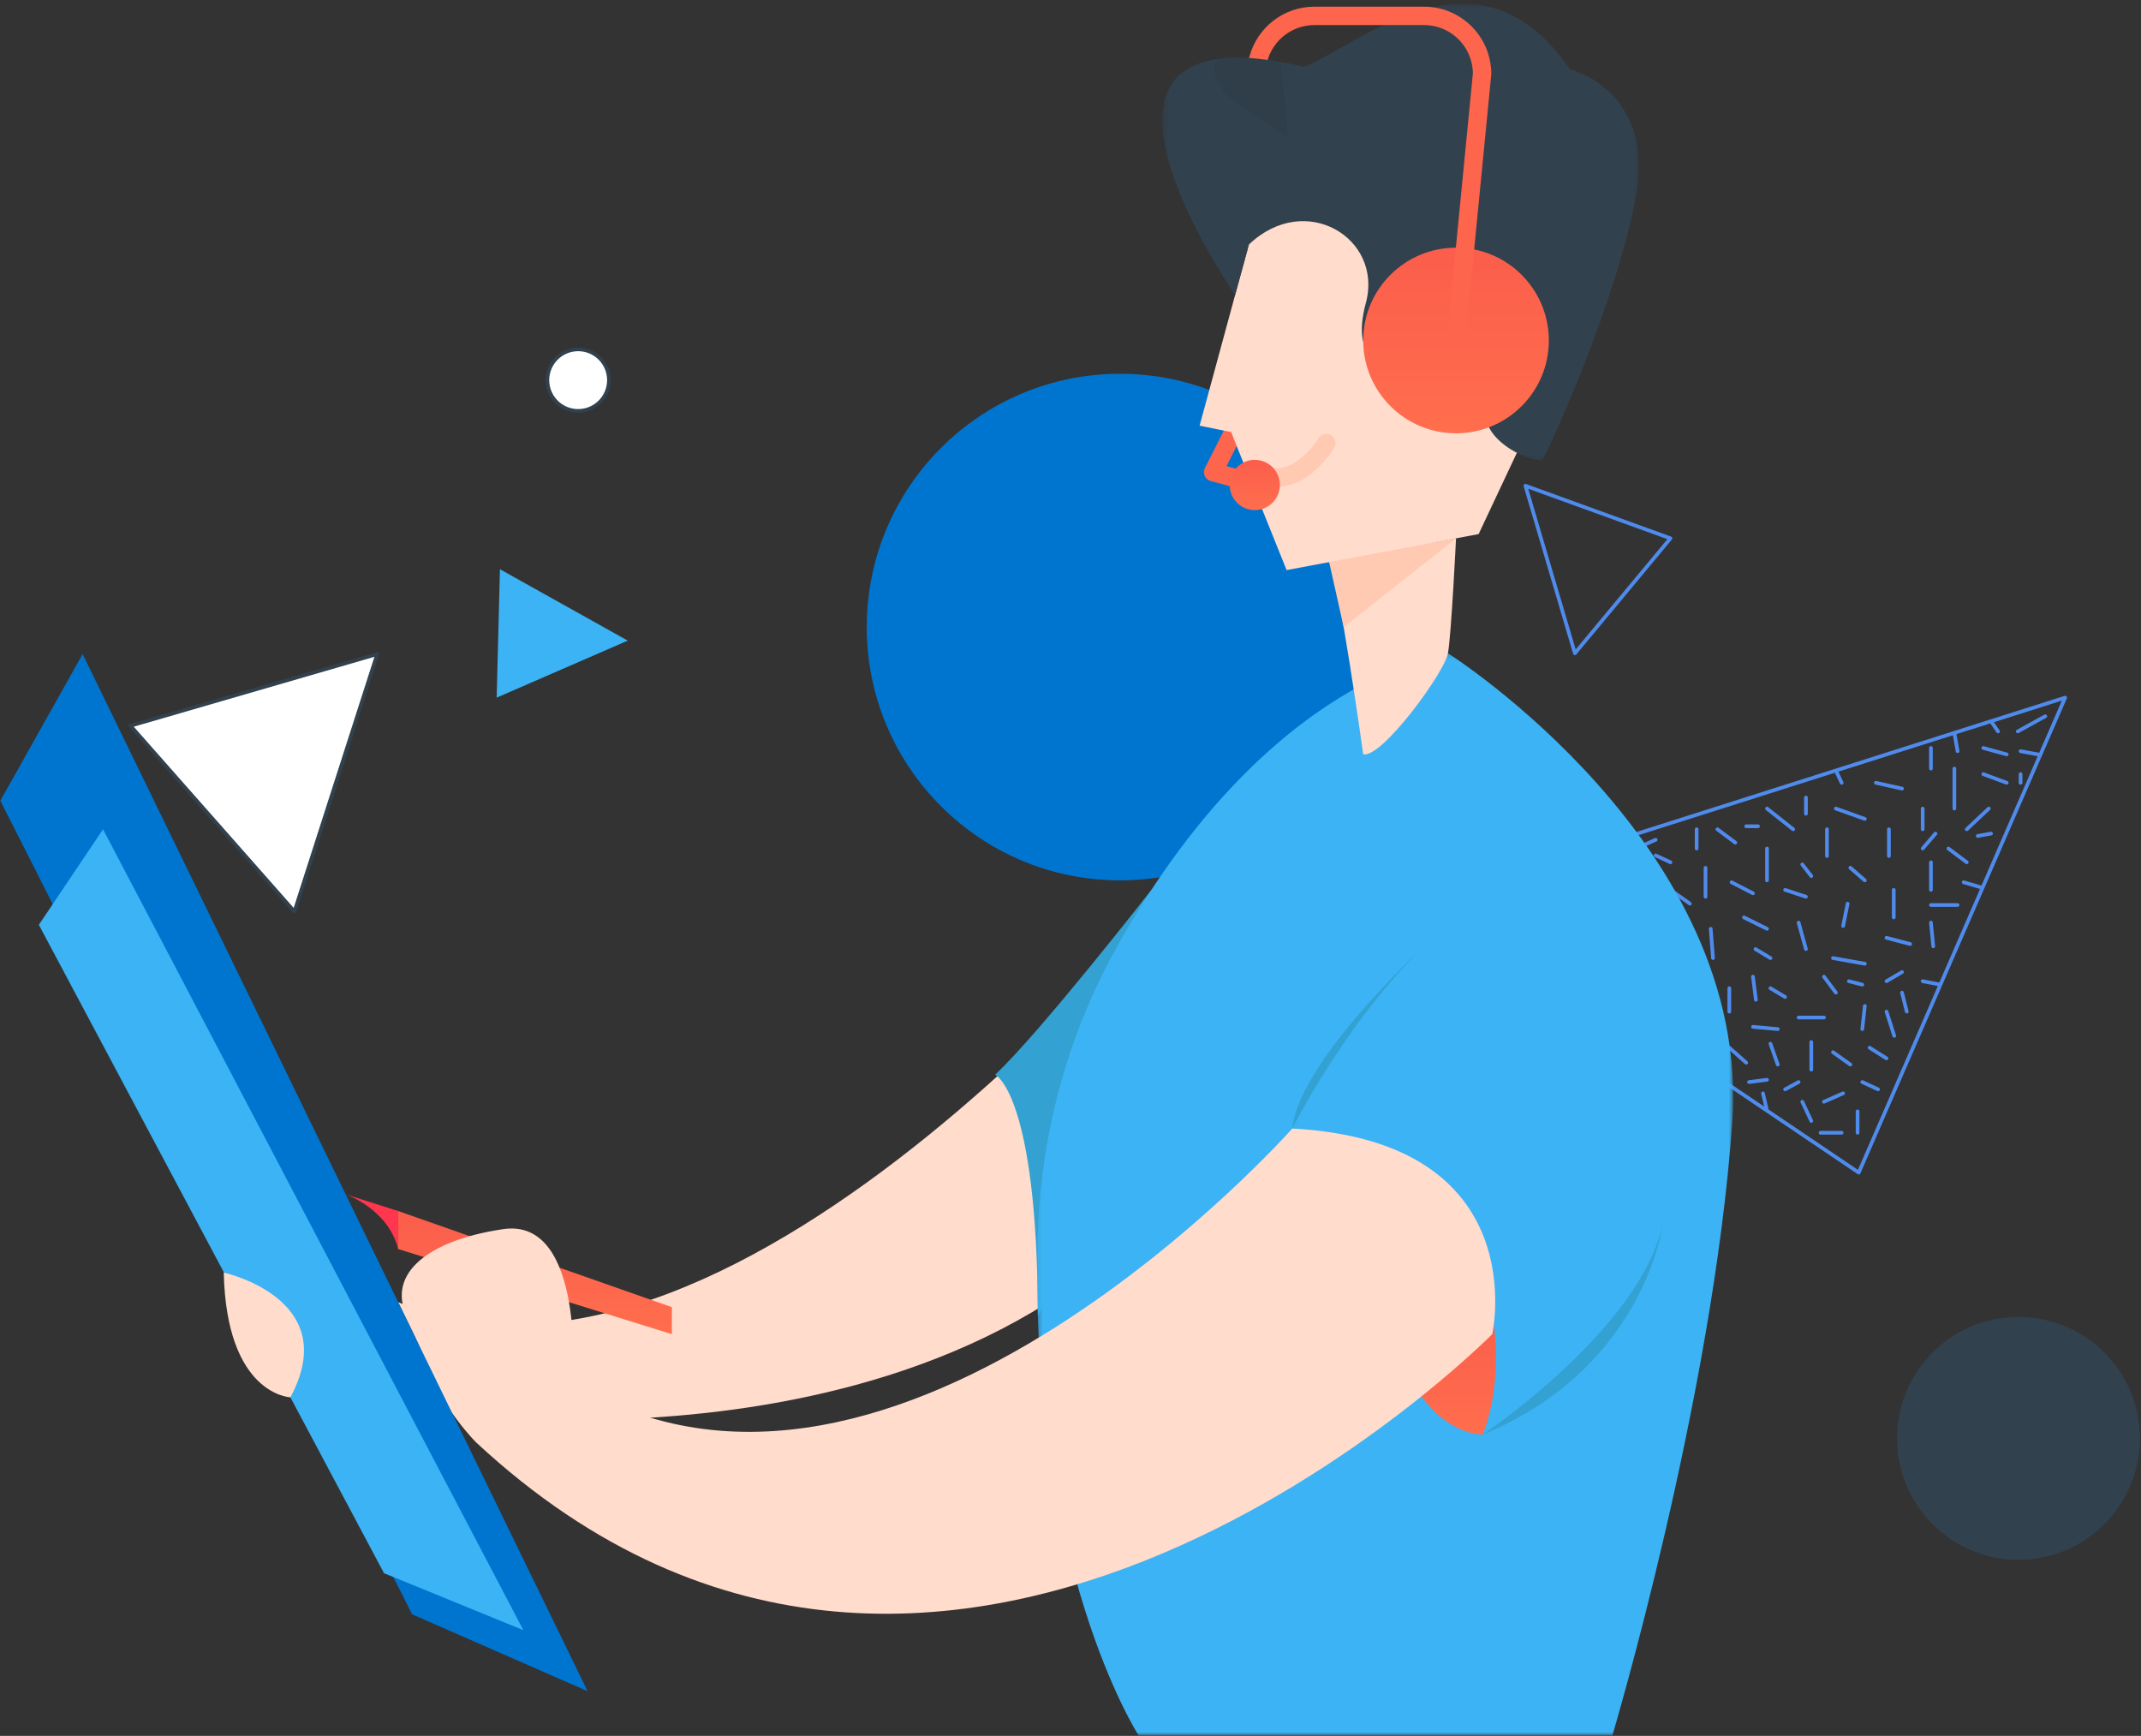 <svg xmlns="http://www.w3.org/2000/svg" xmlns:xlink="http://www.w3.org/1999/xlink" width="465" height="377" viewBox="0 0 465 377">
    <rect x="0" y="0" width="465" height="377" fill="#333333" stroke="none"/>
    <defs>
        <path id="a" d="M0 .605h601.5V292.8H0z"/>
        <linearGradient id="b" x1="50%" x2="50%" y1="-101.588%" y2="100%">
            <stop offset="0%" stop-color="#F64D4A"/>
            <stop offset="100%" stop-color="#FF6E4D"/>
        </linearGradient>
        <path id="c" d="M.578.18h151.14V235.2H.578z"/>
        <path id="e" d="M.267.707h103.497V99.87H.267z"/>
        <linearGradient id="g" x1="50%" x2="50%" y1="-101.588%" y2="100%">
            <stop offset="0%" stop-color="#F64D4A"/>
            <stop offset="100%" stop-color="#FF6E4D"/>
        </linearGradient>
        <linearGradient id="h" x1="50%" x2="50%" y1="-101.588%" y2="100%">
            <stop offset="0%" stop-color="#F64D4A"/>
            <stop offset="100%" stop-color="#FF6E4D"/>
        </linearGradient>
        <linearGradient id="i" x1="50%" x2="50%" y1="-101.588%" y2="100%">
            <stop offset="0%" stop-color="#F64D4A"/>
            <stop offset="100%" stop-color="#FF6E4D"/>
        </linearGradient>
    </defs>
    <g fill="none" fill-rule="evenodd">
        <path fill="#0075D0" d="M188.25 136.187c0 30.38 24.627 55.008 55.007 55.008s55.008-24.628 55.008-55.008c0-30.38-24.628-55.007-55.008-55.007-30.38 0-55.007 24.627-55.007 55.007"/>
        <path stroke="#4F8BED" stroke-linecap="round" stroke-linejoin="round" stroke-width=".8" d="M403.694 254.667l44.836-103.156-134.344 42.701zM435.833 163.844l-5.086-1.406M424.463 166.926v8.677M431.944 175.603l-4.788 4.498M413.094 171.264l-5.684-1.258M417.582 175.603v4.498M405.016 177.852l-6.284-2.249M410.252 180.101v5.797M427.156 187.272l-3.983-2.992M419.377 187.272v5.984M425.165 196.547h-5.787M411.298 193.256v5.984M405.016 191.195l-3.142-2.727M396.794 180.101v5.797M389.457 180.101l-5.684-4.498M383.773 184.28v6.915M376.891 182.999l-3.889-2.898M370.416 188.469v6.283M362.806 187.272l-3.211-1.496M356.844 190.264v6.283M367.017 196.248l-4.211-2.992M361.201 199.24v6.283M419.377 166.926v-4.488M435.833 170.006l-5.086-1.883M438.226 158.848l5.984-3.292M419.377 200.369l.504 5.154M414.864 205.019l-5.139-1.346M401.283 196.248l-.979 4.856M392.228 194.752l-4.527-1.496M390.637 200.369l1.591 5.751M383.773 201.716l-5.004-2.476M371.549 201.716l.49 6.362M384.519 208.078l-3.249-1.958M380.726 212.116l.632 5.017M387.701 216.521l-3.182-1.897M396.144 212.116l2.588 3.457M398.102 208.078l6.914 1.223M413.094 211.119l-3.369 1.976M413.094 215.573l1.036 4.129M405.016 218.478l-.552 5.017M396.144 220.987h-5.507M393.391 226.309v5.996M401.874 231.204l-3.773-2.692M406.055 227.533l3.67 2.325M411.409 224.964l-1.684-5.262M386.11 223.495l-5.383-.489M384.519 226.676l1.591 4.528M390.637 234.997l-2.936 1.59M391.433 239.279l1.957 4.16M396.144 239.279l4.16-1.835M403.444 241.359v4.65M404.464 234.997l3.426 1.59M383.773 234.507l-3.904.49M379.258 230.796l-3.671-3.263M375.587 219.702v-5.078M371.549 214.624l-4.532-.78M367.017 209.301l-2.564-4.955M351.36 189.832l-4.16-2.56M355.276 184.28l4.319-1.897M368.491 184.28v-4.179M376.076 191.61l4.65 2.394M361.201 211.626l-.908 5.507M356.844 205.019l-3.893-2.638M350.259 194.752h-2.587M357.917 221.868h4.211M367.017 220.314l.495 4.038M373.002 223.495l-2.585-3.181M369.284 231.426l.675-2.914M362.128 226.309l2.783-1.957M383.773 241.212l-.878-3.768M404.464 213.844l-2.906-.75M421.438 213.844l-3.856-.75M430.582 192.807l-4.094-1.197M398.732 167.339l1.255 2.667M392.228 173.206v3.521M393.391 190.264l-1.958-2.527M381.821 179.446h-2.563M424.463 159.161l.702 3.98M432.426 156.63l1.526 2.217M442.639 163.844l-3.793-.703M438.846 170.006v-1.883M432.426 181.037l-2.876.513M420.37 181.037l-2.788 3.242"/>
        <path fill="#FFF" d="M63.952 197.966l17.984-55.92-53.6 15.572z"/>
        <path stroke="#31414D" stroke-linecap="round" stroke-linejoin="round" stroke-width=".8" d="M63.952 197.966l17.984-55.92-53.6 15.572z"/>
        <path fill="#3CB3F4" d="M108.584 123.626l-.714 27.885 28.467-12.38z"/>
        <path fill="#FFF" d="M118.888 82.558a6.682 6.682 0 1 0 13.365 0 6.682 6.682 0 0 0-13.365 0"/>
        <path stroke="#31414D" stroke-linecap="round" stroke-linejoin="round" stroke-width=".8" d="M118.888 82.558a6.682 6.682 0 1 0 13.365 0 6.682 6.682 0 0 0-13.365 0z"/>
        <path stroke="#4F8BED" stroke-linecap="round" stroke-linejoin="round" stroke-width=".8" d="M362.806 116.912l-31.5-11.414 10.743 36.375z"/>
        <path fill="#31414D" d="M412 312.378c0 14.568 11.81 26.379 26.378 26.379 14.57 0 26.379-11.81 26.379-26.379 0-14.568-11.81-26.378-26.379-26.378C423.81 286 412 297.81 412 312.378"/>
        <path fill="#FFDCCC" d="M260.804 187.312S160.813 313.78 86.482 282.808l11.72 24.072s117.32 16.472 165.279-59.575c47.957-76.047-2.677-59.993-2.677-59.993"/>
        <path fill="#33A2D3" d="M250.076 193.256s-24.15 30.976-33.94 40.141c0 0 9.146 4.047 9.275 52.28 0 0 40.285-70.974 24.665-92.421"/>
        <path fill="url(#b)" d="M343.077 283.889l59.441-20.88v8.262l-59.441 18.485z" transform="matrix(-1 0 0 1 489 0)"/>
        <g transform="matrix(-1 0 0 1 377 141.693)">
            <mask id="d" fill="#fff">
                <use xlink:href="#c"/>
            </mask>
            <path fill="#3CB3F4" d="M26.808 235.2S4.958 162.014.769 101.964C-3.42 41.913 62.52.18 62.52.18s38.92 4.51 72.027 64.003c10.603 19.053 16.391 40.418 17.039 62.213 2.128 71.744-21.88 108.804-21.88 108.804H26.808z" mask="url(#d)"/>
        </g>
        <path fill="#FFDCCC" d="M316.233 116.912s-1.01 20.749-1.751 24.96c-.744 4.213-14.448 22.925-18.412 21.934 0 0-5.294-38.21-7.393-41.728l27.556-5.166z"/>
        <path fill="#FFC9B2" d="M288.577 121.637l27.655-4.725-24.404 19.275z"/>
        <path stroke="#FD654D" stroke-linecap="round" stroke-linejoin="round" stroke-width="4" d="M268.362 92.889l-4.882 9.653 11.086 2.956"/>
        <path fill="#FFDCCC" d="M332.216 92.446l-11.077 23.546-41.703 7.82-12.056-29.975-6.841-1.39 10.426-38.358 2.606-15.64 28.997-2.28s31.93 11.729 33.232 13.033c1.304 1.303 9.124 14.987 9.124 14.987l-12.708 28.257z"/>
        <g transform="matrix(-1 0 0 1 356.2 .093)">
            <mask id="f" fill="#fff">
                <use xlink:href="#e"/>
            </mask>
            <path fill="#31414D" d="M87.948 63.977S132.05.707 72.967 14.397C60.58 9.55 35.17-14.14 15.245 14.942c0 0-18.439 4.419-14.4 27.305C4.885 65.135 20.501 99.332 21.31 99.87c4.578 0 17.322-6.732 10.142-15.617-6.91-9.156-1.795-32.581 15.708-12.656 7 10.501 16.156 7.81 12.385-5.924-3.77-14.001 13.112-24.358 25.388-12.68l3.016 10.984z" mask="url(#f)"/>
        </g>
        <path fill="url(#g)" d="M192.925 73.946c0 11.133-9.025 20.158-20.158 20.158-11.132 0-20.157-9.025-20.157-20.158 0-11.132 9.025-20.157 20.157-20.157 11.133 0 20.158 9.025 20.158 20.157" transform="matrix(-1 0 0 1 489 0)"/>
        <path stroke="#FD654D" stroke-linecap="round" stroke-linejoin="round" stroke-width="4" d="M316.233 73.946l5.657-57.888c0-6.964-5.646-12.61-12.61-12.61h-23.794c-5.834 0-10.742 3.96-12.182 9.34l-1.74 4.752"/>
        <path fill="#303E49" d="M278.205 13.464s-8.55-1.578-12.794-.752c-4.242.826.784 7.83.784 7.83l13.488 9.213-1.478-16.29z"/>
        <path stroke="#FFC9B2" stroke-linecap="round" stroke-linejoin="round" stroke-width="4" d="M288.05 96.224s-7.226 12.061-15.97 5.547"/>
        <path fill="url(#h)" d="M221.923 105.327a5.448 5.448 0 1 1-10.896 0 5.448 5.448 0 0 1 10.896 0" transform="matrix(-1 0 0 1 489 0)"/>
        <path fill="url(#i)" d="M166.972 311.562s8.097.187 14.36-9.888l-16.438-15.996s-2.802 13.197 2.078 25.884" transform="matrix(-1 0 0 1 489 0)"/>
        <path fill="#FFDCCC" d="M103.463 313.311c102.987 95.67 220.643-23.57 220.643-23.57s9.374-41.834-43.436-44.648c0 0-86.34 97.449-156.268 55.3 0 0 2.79-36.106-15.142-33.449-16.438 2.435-25.062 9.708-21.014 18.662 1.429 3.16 2.7 6.396 3.873 9.659 3.876 10.782 11.344 18.046 11.344 18.046"/>
        <path fill="#FF364E" d="M86.482 263.01l-11.406-3.627s9.207 3.125 11.406 11.887v-8.26z"/>
        <path fill="#0075D0" d="M17.946 142.046L127.615 367.29l-38.097-16.692L.078 173.892z"/>
        <path fill="#3CB3F4" d="M83.405 341.667L8.44 200.853l13.94-20.752 91.29 173.936z"/>
        <path fill="#FFDCCC" d="M48.594 276.383s26.015 5.645 14.473 27.083c0 0-13.867-.461-14.473-27.083"/>
        <path fill="#33A2D3" d="M322.028 311.562s34.692-23.216 39.173-46.15c0 0-3.626 31.5-39.173 46.15M280.67 245.092s13.012-26.008 31.945-42.71c0 0-30.292 26.924-31.945 42.71"/>
        <path stroke="#4F8BED" stroke-linecap="round" stroke-linejoin="round" stroke-width=".8" d="M399.987 246.009h-4.578"/>
    </g>
</svg>
